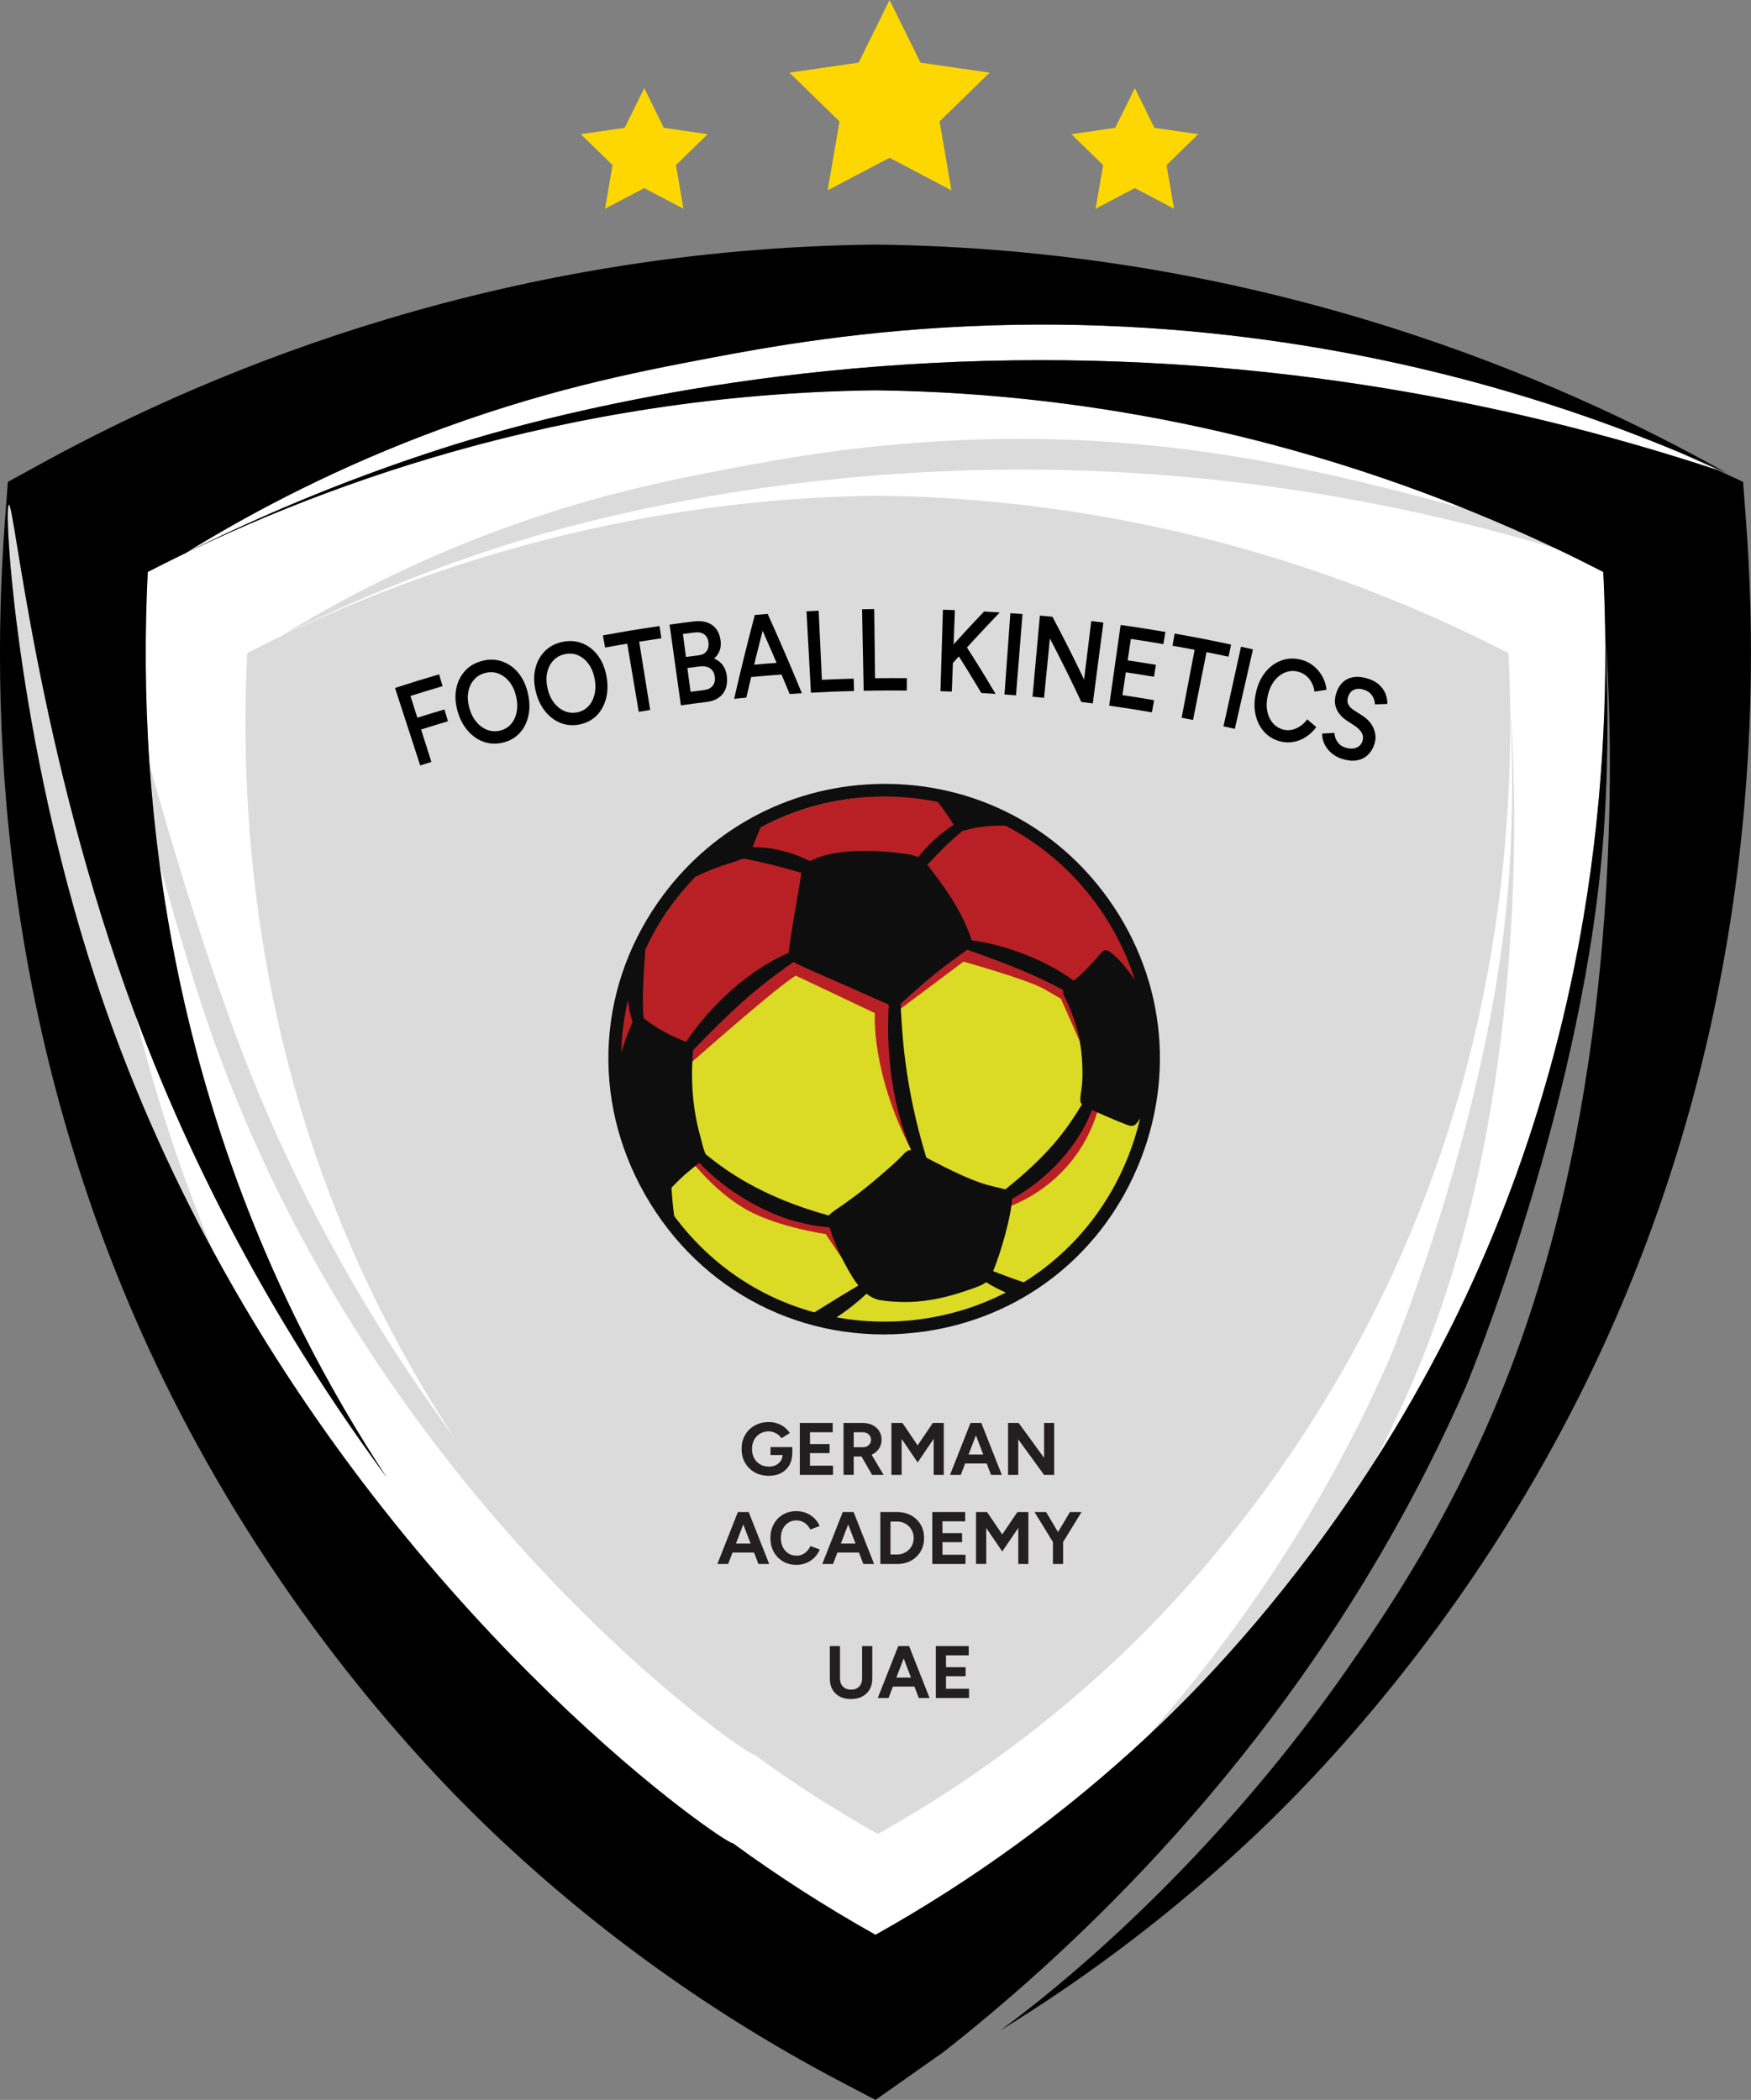 <svg xmlns="http://www.w3.org/2000/svg" id="Layer_1" data-name="Layer 1" viewBox="0 0 781.11 936.97"><rect x="0" y="0" width="781.11" height="936.97" fill="#808080" stroke="none"/><defs><style>      .cls-1 {        fill: #0e0e0e;      }      .cls-1, .cls-2, .cls-3, .cls-4, .cls-5, .cls-6, .cls-7, .cls-8, .cls-9 {        stroke-width: 0px;      }      .cls-3 {        fill: #dbda25;      }      .cls-4 {        fill: none;      }      .cls-5 {        fill: #fed700;      }      .cls-6 {        fill: #fff;      }      .cls-7 {        fill: #dcdbdb;      }      .cls-8 {        fill: #231f20;      }      .cls-9 {        fill: #b92025;      }    </style></defs><path class="cls-7" d="M390.55,174.15c-139.35,1.67-251.24,43.21-324.64,81.05-4.41,87.84,5.37,212.88,69.25,339.55,11.89,23.57,24.61,45.11,37.42,64.58-40.71-55.33-81.78-124.49-112.48-207.12C16.56,335.02,6.54,224.7,3.96,225.19c-2.49.47,3.42,104.09,38.39,210.96,82.4,251.85,282.44,388.16,284.45,386.24,0,0,0-.01,0-.02,20.38,14.89,41.66,28.57,63.75,40.94,45.93-25.71,88.39-57.04,126.39-93.28,29.22-27.87,84.84-87.7,129-175.28,63.88-126.67,73.66-251.71,69.25-339.55-73.4-37.84-185.3-79.38-324.64-81.05Z"></path><path class="cls-4" d="M673.65,315.94s0,.01,0,.03c.98,18.06,1.54,42.92-.3,72.35-6.56,105.33-53.51,217.99-53.51,217.99-30.4,69.44-70.15,125.47-108.2,168.69,1.77-1.65,3.55-3.31,5.3-4.98,22.29-21.26,59.93-61.13,96.14-117.71,10.53-19.96,21.17-43.41,30.32-70.49,43.06-127.37,30.33-265.89,30.24-265.89Z"></path><path class="cls-4" d="M60.1,452.22C16.56,335.02,6.54,224.7,3.96,225.19c-2.49.47,3.42,104.09,38.39,210.96,14.53,44.41,32.72,85.23,52.84,122.33-14.72-35.1-26.13-70.68-34.7-105.23-.13-.35-.26-.69-.39-1.04Z"></path><path class="cls-4" d="M436.45,196.09c-49.48,1.55-87.09,8.5-109.87,12.82-28.07,5.33-64.57,12.44-109.9,29.82-39.15,15.01-70.06,32-91.74,45.37,24.6-12.29,58.25-27.31,99.53-40.55,19.47-6.25,103.88-32.39,220.3-33.95,98.96-1.32,184.01,15.61,249.44,35.2-12.62-5.99-26.16-11.98-40.59-17.79-.53-.14-1.06-.29-1.59-.43-55.62-14.88-125.74-33.32-215.58-30.5Z"></path><path class="cls-4" d="M336.36,782.87s0,0,0-.01c17.66,12.9,36.1,24.75,55.24,35.47,39.8-22.28,76.59-49.42,109.52-80.83,25.32-24.15,73.51-75.99,111.78-151.87,55.35-109.76,63.82-218.1,60-294.21-63.6-32.79-160.56-68.78-281.3-70.23-120.74,1.44-217.7,37.44-281.3,70.23-3.82,76.11,4.65,184.46,60,294.21,10.3,20.42,21.32,39.09,32.42,55.96-35.27-47.94-70.86-107.87-97.46-179.46-15.36-41.34-28.38-84.48-38.58-121.07.97,14.09,2.39,28.64,4.35,43.58,5.67,20.98,11.99,42.63,18.84,63.57,71.4,218.22,244.73,336.33,246.47,334.67Z"></path><path class="cls-6" d="M65.91,255.2c-1.29,25.72-1.36,54.64.78,85.85,10.2,36.59,23.22,79.73,38.58,121.07,26.59,71.6,62.19,131.52,97.46,179.46-11.1-16.87-22.12-35.54-32.42-55.96-55.35-109.75-63.83-218.1-60-294.21,63.6-32.79,160.56-68.78,281.3-70.23,120.74,1.44,217.7,37.44,281.3,70.23,3.82,76.11-4.65,184.46-60,294.21-38.27,75.88-86.46,127.72-111.78,151.87-32.93,31.4-69.72,58.55-109.52,80.83-19.14-10.72-37.58-22.57-55.24-35.47,0,0,0,.01,0,.01-1.74,1.66-175.07-116.44-246.47-334.67-6.85-20.94-13.18-42.59-18.84-63.57,8.55,64.99,27.39,137.28,64.11,210.11,11.89,23.57,24.61,45.11,37.42,64.58-40.54-55.1-81.44-123.91-112.09-206.08,8.57,34.55,19.98,70.13,34.7,105.23,93.96,173.29,229.95,265.48,231.61,263.9,0,0,0-.01,0-.02,20.38,14.89,41.66,28.57,63.75,40.94,43.81-24.52,84.45-54.17,121.09-88.3,38.05-43.22,77.81-99.25,108.2-168.69,0,0,46.95-112.67,53.51-217.99,1.83-29.43,1.27-54.29.3-72.35,0-.02,0-.03,0-.03.09,0,12.82,138.52-30.24,265.89-9.15,27.08-19.79,50.53-30.32,70.49,11.26-17.6,22.38-36.79,32.86-57.56,63.88-126.67,73.66-251.71,69.25-339.55-6.68-3.44-13.68-6.92-20.99-10.39-65.43-19.59-150.48-36.53-249.44-35.2-116.42,1.56-200.83,27.7-220.3,33.95-41.28,13.25-74.93,28.27-99.53,40.55,21.68-13.37,52.59-30.36,91.74-45.37,45.32-17.38,81.83-24.49,109.9-29.82,22.78-4.33,60.39-11.27,109.87-12.82,89.84-2.82,159.96,15.62,215.58,30.5.53.14,1.06.29,1.59.43-69.04-27.82-158.29-51.61-263.07-52.87-139.35,1.67-251.24,43.21-324.64,81.05Z"></path><path class="cls-6" d="M442.31,145.19c-57.1,1.79-100.5,9.81-126.8,14.8-32.39,6.15-74.53,14.36-126.83,34.42-45.18,17.32-80.86,36.93-105.88,52.37,28.39-14.18,67.22-31.52,114.87-46.8,22.47-7.21,119.89-37.39,254.25-39.18,128.1-1.71,235.99,23.09,314.39,48.98l-17.02-7.9c-16.06-6.72-35.64-14.23-58.17-21.49-51.5-16.58-139.56-38.63-248.8-35.2Z"></path><path class="cls-2" d="M778.9,232.6l-1.32-17.59-11.28-5.24c-78.4-25.9-186.29-50.7-314.39-48.98-134.35,1.8-231.78,31.97-254.25,39.18-47.65,15.29-86.48,32.62-114.87,46.8,25.02-15.43,60.7-35.04,105.88-52.37,52.31-20.06,94.44-28.27,126.83-34.42,26.29-4.99,69.7-13.01,126.8-14.8,109.24-3.43,197.3,18.62,248.8,35.2,22.53,7.26,42.11,14.77,58.17,21.49,8.03,3.36,15.19,6.52,21.37,9.34l-8.55-4.68c-79.21-43.39-207.9-95.51-371.19-97.38h-.37s-.37,0-.37,0c-163.28,1.87-291.98,53.99-371.18,97.38l-15.47,8.48-1.32,17.59c-7.24,96.44-.11,242.63,74.92,391.42,48.56,96.3,109.92,162.28,142.18,193.05,46.51,44.36,99.05,82.04,156.16,111.99l15.1,7.92c10.15-7.15,20.3-14.3,30.46-21.46,0,0,0,0,0,0,49.39-38.86,139.72-118.95,207.08-243.86,9.09-16.86,17.77-34.52,25.86-53.02,0,0,54.18-130.03,61.76-251.58,2.12-33.97,1.47-62.65.34-83.5,0-.03,0-.04,0-.04.09,0,10.43,112.43-15.54,235.42-5,23.67-11.34,47.72-19.36,71.44-24.95,73.8-59.43,124.37-79.41,153.23-54.3,78.43-117.59,134.63-155.68,162.48,41.62-25.52,80.42-55.33,115.73-89.01,32.25-30.76,93.62-96.75,142.18-193.05,75.03-148.78,82.15-294.97,74.92-391.42ZM645.95,594.75c-10.48,20.78-21.6,39.97-32.86,57.56-36.21,56.58-73.85,96.45-96.14,117.71-1.76,1.67-3.53,3.33-5.3,4.98-36.64,34.13-77.28,63.78-121.09,88.3-22.09-12.37-43.38-26.05-63.75-40.94,0,0,0,.01,0,.02-1.66,1.58-137.65-90.61-231.61-263.9-20.12-37.1-38.31-77.92-52.84-122.33C7.38,329.27,1.47,225.65,3.96,225.19c2.58-.48,12.61,109.84,56.14,227.03.13.35.26.69.39,1.04,30.65,82.17,71.55,150.98,112.09,206.08-12.81-19.47-25.53-41.01-37.42-64.58-36.73-72.83-55.57-145.12-64.11-210.11-1.96-14.94-3.38-29.5-4.35-43.58-2.14-31.21-2.07-60.13-.78-85.85,73.4-37.84,185.3-79.38,324.64-81.05,104.77,1.25,194.02,25.05,263.07,52.87,14.43,5.81,27.97,11.8,40.59,17.79,7.31,3.47,14.31,6.95,20.99,10.39,4.41,87.84-5.37,212.88-69.25,339.55Z"></path><g><path class="cls-8" d="M342.95,658.51c-2.36,0-4.45-.51-6.28-1.54-1.82-1.03-3.25-2.44-4.29-4.24-1.04-1.8-1.56-3.87-1.56-6.21s.52-4.41,1.56-6.21c1.04-1.8,2.47-3.21,4.29-4.24,1.82-1.03,3.91-1.54,6.28-1.54,1.41,0,2.72.21,3.91.63,1.19.42,2.25,1,3.16,1.74.92.74,1.68,1.58,2.3,2.53l-3.71,2.32c-.38-.6-.87-1.13-1.47-1.59s-1.27-.83-2-1.09c-.73-.26-1.46-.4-2.19-.4-1.46,0-2.75.34-3.88,1.01-1.13.67-2.01,1.6-2.65,2.77-.64,1.17-.96,2.53-.96,4.07s.31,2.88.94,4.07c.63,1.19,1.52,2.12,2.67,2.8,1.15.67,2.47,1.01,3.97,1.01,1.17,0,2.21-.23,3.13-.7.92-.46,1.64-1.12,2.17-1.95s.79-1.81.79-2.92l4.31-.66c0,2.19-.45,4.05-1.34,5.6-.89,1.55-2.13,2.72-3.71,3.53-1.58.81-3.39,1.21-5.45,1.21ZM343.71,649.24v-3.54h9.74v2.81l-2.45.73h-7.29Z"></path><path class="cls-8" d="M356.79,658.11v-23.18h14.67v4.14h-10.13v5.27h8.74v4.04h-8.74v5.6h10.27v4.14h-14.8Z"></path><path class="cls-8" d="M376.3,658.11v-23.18h8.61c1.63,0,3.08.32,4.34.96,1.26.64,2.24,1.52,2.95,2.63.71,1.12,1.06,2.41,1.06,3.89s-.37,2.75-1.11,3.89c-.74,1.14-1.75,2.02-3.03,2.65-1.28.63-2.74.94-4.37.94h-3.91v8.21h-4.54ZM380.84,645.76h4.11c.68,0,1.3-.14,1.84-.43s.97-.68,1.29-1.19c.32-.51.48-1.08.48-1.72,0-.99-.36-1.8-1.08-2.42s-1.64-.93-2.77-.93h-3.87v6.69ZM389.05,658.11l-5.37-9.31,3.48-2.48,7.02,11.79h-5.13Z"></path><path class="cls-8" d="M397.66,658.11v-23.18h4.93l6.76,10,6.76-10h4.9v23.18h-4.5v-16.1l-7.15,10.53-7.15-10.5v16.06h-4.54Z"></path><path class="cls-8" d="M423.79,658.11l9.14-23.18h4.54l-8.88,23.18h-4.8ZM428.1,653.01v-4.01h14.54v4.01h-14.54ZM442.11,658.11l-8.88-23.18h4.54l9.14,23.18h-4.8Z"></path><path class="cls-8" d="M449.69,658.11v-23.18h4.74l11.33,15.57v-15.57h4.5v23.18h-4.5l-11.52-15.86v15.86h-4.54Z"></path><path class="cls-8" d="M320.02,697.85l9.14-23.18h4.54l-8.88,23.18h-4.8ZM324.32,692.75v-4.01h14.54v4.01h-14.54ZM338.33,697.85l-8.88-23.18h4.54l9.14,23.18h-4.8Z"></path><path class="cls-8" d="M355.29,698.25c-2.25,0-4.25-.51-6-1.54s-3.11-2.44-4.11-4.24c-.99-1.8-1.49-3.87-1.49-6.21s.5-4.41,1.49-6.21,2.36-3.21,4.09-4.24c1.73-1.03,3.73-1.54,5.98-1.54,1.59,0,3.07.28,4.44.84,1.37.56,2.57,1.35,3.59,2.35,1.03,1.01,1.82,2.16,2.37,3.46l-4.21,1.56c-.38-.82-.87-1.53-1.49-2.14s-1.32-1.08-2.12-1.42c-.79-.34-1.66-.51-2.58-.51-1.35,0-2.54.34-3.59,1.01-1.05.67-1.87,1.6-2.45,2.77-.58,1.17-.88,2.53-.88,4.07s.3,2.91.89,4.09c.6,1.18,1.42,2.11,2.48,2.78,1.06.67,2.27,1.01,3.64,1.01.95,0,1.82-.18,2.6-.55.78-.36,1.48-.87,2.09-1.51.61-.64,1.1-1.38,1.47-2.22l4.21,1.52c-.55,1.35-1.34,2.54-2.37,3.58-1.03,1.04-2.22,1.84-3.59,2.42-1.37.57-2.86.86-4.47.86Z"></path><path class="cls-8" d="M366.81,697.85l9.14-23.18h4.54l-8.88,23.18h-4.8ZM371.12,692.75v-4.01h14.54v4.01h-14.54ZM385.13,697.85l-8.88-23.18h4.54l9.14,23.18h-4.8Z"></path><path class="cls-8" d="M392.71,697.85v-23.18h7.42c2.36,0,4.45.5,6.28,1.49,1.82.99,3.25,2.36,4.27,4.09,1.03,1.73,1.54,3.74,1.54,6.01s-.51,4.25-1.54,6c-1.03,1.74-2.45,3.11-4.27,4.11-1.82.99-3.91,1.49-6.28,1.49h-7.42ZM397.25,693.61h2.88c1.06,0,2.04-.19,2.95-.56.91-.38,1.69-.89,2.37-1.56.67-.66,1.2-1.44,1.57-2.33.38-.89.56-1.86.56-2.9s-.19-2-.56-2.9c-.38-.89-.9-1.67-1.57-2.33-.67-.66-1.46-1.18-2.37-1.56-.91-.38-1.89-.56-2.95-.56h-2.88v14.7Z"></path><path class="cls-8" d="M415.89,697.85v-23.18h14.67v4.14h-10.13v5.27h8.74v4.04h-8.74v5.6h10.27v4.14h-14.8Z"></path><path class="cls-8" d="M435.4,697.85v-23.18h4.93l6.76,10,6.76-10h4.9v23.18h-4.5v-16.1l-7.15,10.53-7.15-10.5v16.06h-4.54Z"></path><path class="cls-8" d="M469.84,688.28l-8.35-13.61h5.17l7.45,12.52-4.27,1.09ZM469.71,697.85v-11.13h4.54v11.13h-4.54ZM474.11,688.28l-4.27-1.09,7.45-12.52h5.17l-8.35,13.61Z"></path></g><g><path class="cls-8" d="M379.58,758.12c-1.92,0-3.59-.38-5-1.13-1.41-.75-2.5-1.81-3.26-3.16s-1.14-2.96-1.14-4.82v-14.54h4.54v14.54c0,.99.2,1.86.61,2.6.41.74.98,1.31,1.72,1.71.74.4,1.61.6,2.6.6s1.86-.2,2.6-.6c.74-.4,1.31-.96,1.72-1.71.41-.74.61-1.61.61-2.6v-14.54h4.54v14.54c0,1.85-.39,3.46-1.18,4.82-.78,1.36-1.89,2.41-3.31,3.16-1.42.75-3.11,1.13-5.05,1.13Z"></path><path class="cls-8" d="M391.57,757.65l9.14-23.18h4.54l-8.88,23.18h-4.8ZM395.87,752.55v-4.01h14.54v4.01h-14.54ZM409.88,757.65l-8.88-23.18h4.54l9.14,23.18h-4.8Z"></path><path class="cls-8" d="M417.47,757.65v-23.18h14.67v4.14h-10.13v5.27h8.74v4.04h-8.74v5.6h10.27v4.14h-14.8Z"></path></g><g><circle class="cls-4" cx="396.79" cy="471.98" r="114.39" transform="translate(-217.53 418.82) rotate(-45)"></circle><path class="cls-3" d="M487.42,396.56c1.25,1.54,2.45,3.11,3.63,4.68,1.74,2.37,3.4,4.78,4.94,7.21.51.8,1.01,1.62,1.52,2.43.5.82.98,1.63,1.44,2.46,13.15,23.03,17.63,48.39,14.84,72.59-.11.87-.2,1.73-.34,2.58-.12.86-.24,1.72-.38,2.57-.15,1-.33,1.98-.52,2.97-.28,1.57-.6,3.14-.95,4.72-.22.92-.44,1.86-.67,2.79-5.58,22.29-17.42,42.87-34.29,58.81-.77.71-1.52,1.42-2.3,2.12-.61.54-1.21,1.07-1.83,1.6-.34.32-.72.64-1.09.94-.4.34-.81.68-1.23,1.02-.43.37-.89.72-1.35,1.09-15.64,12.37-34.82,21.04-56.79,24.18-4.9.7-9.71,1.11-14.44,1.26-.94.02-1.88.05-2.83.04-.71.01-1.41,0-2.1,0-1.16,0-2.31-.05-3.49-.09-91.79-3.49-148.19-109.51-93.34-188.25,24.47-35.12,62.86-52.31,100.94-51.63.1,0,.19,0,.29,0,33.71.66,67.12,15.31,90.34,43.92Z"></path><path class="cls-9" d="M298.08,405.92c52.96-76.16,173.34-65.57,209.82,26.42.88,2.27-12.83,7.08-14.43,7.45-33.38,7.88-87.77-29.38-138.46-13.29-23.87,7.58-42.3,26.53-54.01,48.14-7.42,13.68-13.16,30.29-15.9,46.91-.05-.09-.07-.18-.12-.27-15.52-37.43-11.7-79.66,13.1-115.36Z"></path><path class="cls-3" d="M419.55,432.49l4.96-9.02s5.51-3.29,6.3-2.79,16.9,4.16,19.11,5.6c2.2,1.45,27.1,14.02,27.1,14.02l-3.74,5.35s-30.31-.09-31.56-.67c-1.25-.58-20.27-8.23-20.48-8.7s-1.68-3.8-1.68-3.8Z"></path><path class="cls-9" d="M502.95,431.25s-.28,5.92.19,6.22,4.18,2.16,4.35,1.98,1.59-5.8,1.59-5.8l-4.62-1.77-1.51-.62Z"></path><path class="cls-9" d="M400.6,450.96l29.19-21.88s28.81,8.03,36.15,12.31l7.34,4.28,9.4,21.23s.42-19.15.07-19.37-7.14-10.41-7.14-10.41l-31.02-13.3-13.86-1.81-18.39,6.48-13.39,18.71,1.67,3.77Z"></path><path class="cls-9" d="M307.57,474.84s38.71-34.35,47.41-39.51l35.28,16.71s-1.92,25.83,16.25,61.16l2.29,2.13-9.45-46.86-.42-21.28s-9.71-12.77-10.59-13.23-30.38-8.69-30.38-8.69l-11.15,4.6-35.97,32.9s-6.67,8.61-6.35,9.32c.31.71,3.08,2.76,3.08,2.76Z"></path><path class="cls-9" d="M308.77,518.47s11.17,14.35,25.19,21.82c14.03,7.46,34.36,10.34,34.36,10.34l7.28,10.8,3.9,1.88-7.19-16.25-7.11-3.87s-34.02-11.44-38.78-15.69c-4.76-4.25-13.75-10.75-13.75-10.75l-3.91,1.73Z"></path><path class="cls-9" d="M449.81,538.57c6.11-2.36,18.87-8.28,29.09-21.66,6.35-8.31,9.44-16.51,11.02-22.07,0,0-4.89-2.42-5.11-1.87-.21.55-14.17,19.11-14.44,19.53-.27.43-19.35,20.18-19.35,20.18,0,0-1.59.9-3.12,1.89-1.9,1.25-2.81,1.94-2.72,2.52.17,1.15,4.02,1.43,4.62,1.47Z"></path><g><path class="cls-1" d="M489.61,394.77c-24.33-29.97-60.6-46.35-99.51-44.92-39,1.43-74.21,20.67-96.59,52.79-28.21,40.51-29.53,91.97-3.44,134.3,26.09,42.34,72.98,64.24,122.36,57.17,42.41-6.07,77.39-32.87,94.48-72.09.65-1.49,1.27-2.99,1.87-4.51,16.4-41.87,9.23-87.76-19.17-122.74ZM339.42,369.14c15.44-8.22,32.73-12.97,50.89-13.63,9.57-.35,18.96.45,28.04,2.28,3.73,4.92,5.72,8.15,7.07,10.17-5.03,3.42-11.75,8.96-15.83,14.57-1.19-.59-2.46-1.01-3.85-1.24-12.62-2.07-31.61-2.92-42.35,2.02-.79.33-1.5.61-2.15.9-8.06-4.14-17.5-6.32-25.52-6.21.76-1.96,1.52-3.91,2.32-5.85.42-1.02.92-2.01,1.37-3.01ZM475.14,445.29c5.19,10.91,7.71,19.65,7.75,34.19.02,8.07-2.05,11.22-.25,13.35-6.58,10.85-13.35,20.06-27.56,32.4-2.66,2.29-4.83,4.06-6.61,5.47-7.32-2.03-11.04-1.32-35.24-14.17-9.84-32.18-10.82-55.83-11.48-68.68,1.7-1.32,4.14-3.76,8.7-7.72,11.81-10.24,18.08-14.06,21.01-16.35,17.57,6.19,28.78,10.49,42.86,17.97-.34.81-.04,1.73.81,3.53ZM369.73,542.36c-30.9-8.44-47.09-20.98-55.03-27.42-.03-.09,0-.18-.04-.28-1.09-2.35-1.48-4.9-2.18-7.35-3.48-12.24-4.46-25.2-3.32-38.08.02-.24.01-.44.01-.65,17.07-17.57,26.99-26.92,44.82-39.34,4.06,2.35,14.82,6.65,42.51,19.04-1.38,20.43,1.51,45.72,10.02,64.92-2.21-.34-3.32,2.03-7.55,5.84-20.08,18.13-27.39,20.77-29.23,23.31ZM298.16,405.88c3.68-5.29,7.76-10.18,12.12-14.72,5.13-2.48,10.43-4.51,15.86-6.19,1.87-.58,3.72-1.21,5.57-1.86,5.88,1.12,8.38,1.69,15.62,3.51,4.21,1.15,7.49,2.07,10.14,2.82-1.88,12.72-3.37,18.72-5.71,35.74-18.17,7.7-35.58,24.43-45.7,39.68-3.26-1.42-9.22-3.19-18.61-10.3-.12-.09-.22-.15-.34-.24-.15-1.63-.27-3.73-.33-6.6-.07-7.96.56-16.14,1.1-23.99,2.86-6.14,6.26-12.12,10.26-17.86ZM280.14,446.15c.32,3.4.97,6.77,2.07,9.84,0,0,0,0,0,0-2.03,4.47-3.78,9.04-5.06,13.79.17-7.94,1.18-15.85,2.99-23.63ZM293.88,530.71c-.08.38-.13.77-.19,1.16-.52-.91-1.06-1.81-1.57-2.72.67.66,1.24,1.14,1.76,1.56ZM300.74,542.54c-.64-4.81-1-9.33-1.2-12.56.07-.08.14-.14.21-.22,5.43-5.77,9.63-8.83,12.21-10.9,12.56,13.51,32.14,24.03,45.75,26.77,4.05,1.09,8.21,1.71,12.37,2.05,2.34,7.76,5.88,15.07,10.13,22.05.8,1.32,1.71,2.62,2.7,3.86-3.11,1.82-8.71,5.21-19.62,11.99-24.75-6.75-46.69-21.59-62.56-43.04ZM411.63,588.5c-13.14,1.88-26.07,1.54-38.46-.7,2.96-1.96,5.7-3.97,7.92-5.78,1.89-1.52,3.71-3.1,5.47-4.77,1.89,1.5,4.02,2.6,6.42,2.94,15.56,2.2,27.88-.47,42.3-5.76,2.17-.8,3.54-1.45,4.6-2.32,2.81,1.76,5.8,3.3,8.81,4.62-11.37,5.85-23.83,9.87-37.06,11.76ZM503.51,515.44c-9.47,24.21-25.94,43.76-46.83,56.74-5.93-2.01-10.35-3.69-13.65-5.02.07-.16.13-.28.19-.45,3.21-7.74,8.01-24.35,8.22-31.75,15.48-8.54,29.38-23.07,35.67-39.63,4.65,2.04,12.43,5.37,15.67,6.59,2.28.86,3.49.57,4.85-1.45.34-.51.67-1,.97-1.46-1.3,5.53-2.97,11.02-5.1,16.44ZM506.24,437.12c-3.18-4.48-7.09-9.43-10.54-11.95-2.35-1.71-3.16-1.63-4.98.54-5.24,6.24-9.07,9.7-11.73,11.88-1.37-1.01-2.77-1.99-4.21-2.89-12.82-8.19-28.55-13.47-41.34-15.12-.05-.18-.09-.35-.16-.55-4.11-12.4-11.63-22.96-19.6-33.16,5.85-6.18,9.22-9.8,15.71-15.12.27-.05.55-.11.87-.2,6-1.77,12.13-2.3,18.34-2.11,13.92,7.22,26.38,17.29,36.62,29.91,9.6,11.83,16.61,24.98,21.03,38.79Z"></path><path class="cls-1" d="M289.85,529.24l4.73,5.47s.93-4.46.79-5.04-1.77-4.96-2.41-4.73-3.2,1.59-2.94,2.18-.17,2.13-.17,2.13Z"></path></g></g><polygon class="cls-5" points="396.83 0 410.62 27.95 441.46 32.43 419.15 54.19 424.42 84.92 396.83 70.41 369.23 84.92 374.5 54.19 352.17 32.43 383.03 27.95 396.83 0"></polygon><polygon class="cls-5" points="506.24 39.33 514.98 57.04 534.52 59.88 520.38 73.67 523.72 93.13 506.24 83.94 488.75 93.13 492.1 73.67 477.96 59.88 497.5 57.04 506.24 39.33"></polygon><polygon class="cls-5" points="287.39 39.33 296.14 57.04 315.68 59.88 301.54 73.67 304.88 93.13 287.39 83.94 269.91 93.13 273.25 73.67 259.11 59.88 278.66 57.04 287.39 39.33"></polygon><g><path class="cls-2" d="M187.46,341.56c-3.75-11.53-7.49-23.06-11.24-34.59,7.84-2.55,11.77-3.76,19.66-6.08.62,2.11.93,3.17,1.55,5.28-5.74,1.69-8.61,2.56-14.32,4.37,1.23,3.88,1.84,5.83,3.07,9.71,4.82-1.53,7.24-2.27,12.08-3.7.63,2.11.94,3.17,1.57,5.28-4.8,1.43-7.2,2.16-11.98,3.67,1.83,5.79,2.75,8.68,4.58,14.46-1.99.63-2.98.95-4.97,1.59Z"></path><path class="cls-2" d="M224.68,331.27c-3,.79-5.85.74-8.59-.16-2.73-.9-5.15-2.52-7.25-4.87-2.1-2.35-3.67-5.27-4.68-8.77-1.03-3.56-1.26-6.89-.67-10,.59-3.1,1.86-5.77,3.82-7.98,1.96-2.21,4.53-3.75,7.7-4.58,3.13-.83,6.12-.76,8.93.2,2.81.96,5.22,2.65,7.23,5.07,2.01,2.42,3.43,5.42,4.28,8.99.85,3.57.95,6.9.31,9.97-.64,3.08-1.9,5.67-3.79,7.78-1.89,2.12-4.31,3.56-7.28,4.34ZM223.28,325.94c1.98-.52,3.58-1.52,4.81-3.02,1.23-1.49,2.05-3.31,2.43-5.46.39-2.15.28-4.47-.34-6.96-.62-2.52-1.62-4.64-3-6.35-1.38-1.71-3.01-2.92-4.87-3.62-1.87-.7-3.85-.78-5.93-.23-2.05.54-3.73,1.58-5.03,3.1-1.3,1.52-2.13,3.38-2.48,5.56-.36,2.18-.18,4.51.51,6.98.7,2.5,1.77,4.58,3.2,6.26,1.43,1.67,3.07,2.84,4.92,3.52,1.86.68,3.78.75,5.79.22Z"></path><path class="cls-2" d="M258.72,323.22c-3.03.63-5.87.44-8.55-.6-2.68-1.04-5-2.78-6.98-5.24-1.98-2.46-3.39-5.45-4.22-9-.84-3.61-.91-6.95-.17-10.02.74-3.07,2.14-5.66,4.21-7.77,2.06-2.11,4.7-3.51,7.9-4.18,3.16-.66,6.13-.44,8.88.66,2.75,1.1,5.06,2.92,6.94,5.43,1.88,2.52,3.14,5.59,3.81,9.2.67,3.61.6,6.93-.19,9.97-.79,3.04-2.18,5.56-4.17,7.58-1.99,2.02-4.47,3.33-7.47,3.96ZM257.59,317.83c1.99-.42,3.64-1.34,4.95-2.77,1.31-1.43,2.21-3.2,2.7-5.33.49-2.13.5-4.45.01-6.96-.49-2.55-1.38-4.72-2.67-6.49-1.29-1.78-2.85-3.07-4.67-3.87-1.82-.8-3.79-.98-5.9-.54-2.07.43-3.8,1.38-5.17,2.83-1.37,1.45-2.29,3.26-2.75,5.42-.47,2.16-.41,4.49.15,6.99.57,2.53,1.53,4.67,2.87,6.41,1.34,1.74,2.91,3,4.73,3.77,1.81.77,3.73.95,5.75.52Z"></path><path class="cls-2" d="M284.94,317.63c-1.71-10.14-3.42-20.29-5.14-30.43-3.95.67-5.92,1.01-9.87,1.74-.4-2.17-.6-3.25-.99-5.42,10.09-1.85,15.15-2.68,25.28-4.17.32,2.18.48,3.27.8,5.45-3.96.58-5.94.89-9.89,1.52,1.64,10.16,3.27,20.31,4.91,30.47-2.04.33-3.06.5-5.1.84Z"></path><path class="cls-2" d="M303.74,314.73c-1.69-12.01-3.37-24.01-5.05-36.02,4.29-.6,6.44-.89,10.74-1.42,2.23-.28,4.21-.13,5.93.44,1.72.57,3.1,1.55,4.17,2.95,1.06,1.4,1.71,3.22,1.96,5.46.17,1.55,0,2.98-.52,4.29-.52,1.31-1.32,2.45-2.4,3.41,1.64.68,2.95,1.71,3.92,3.06.97,1.36,1.56,3.04,1.78,5.03.23,2.14,0,4.01-.66,5.61-.66,1.61-1.7,2.89-3.12,3.85-1.41.97-3.15,1.57-5.21,1.82-4.61.57-6.92.87-11.52,1.52ZM305.99,293.13c2.31-.31,3.47-.46,5.78-.74,1.52-.19,2.65-.79,3.41-1.8.76-1.01,1.05-2.33.86-3.95-.19-1.65-.84-2.86-1.94-3.62-1.1-.76-2.55-1.03-4.34-.8-2.05.26-3.08.39-5.12.66.54,4.1.82,6.15,1.36,10.25ZM308.05,308.68c2.45-.33,3.68-.48,6.14-.79,1.63-.2,2.87-.82,3.71-1.86.84-1.04,1.18-2.35.99-3.93-.2-1.72-.89-3-2.07-3.84-1.18-.84-2.74-1.14-4.67-.9-2.21.28-3.31.42-5.51.71.56,4.24.84,6.37,1.41,10.61Z"></path><path class="cls-2" d="M327.5,311.82c2.86-12.52,5.93-25,9.22-37.42,2.18-.19,3.28-.28,5.46-.45-3.29,12.39-6.37,24.83-9.24,37.32-2.18.21-3.27.32-5.44.55ZM332.44,302.34c-.2-2.13-.31-3.2-.51-5.33,7.57-.73,11.37-1.04,18.95-1.56.15,2.14.22,3.2.37,5.34-7.53.52-11.29.83-18.81,1.55ZM352.26,309.67c-4.87-11.85-9.95-23.62-15.22-35.3,2.16-.19,3.25-.28,5.41-.45,5.29,11.71,10.38,23.51,15.26,35.4-2.18.13-3.27.2-5.46.35Z"></path><path class="cls-2" d="M361.75,309.09c-.66-12.11-1.31-24.21-1.97-36.32,2.17-.12,3.25-.17,5.42-.27.48,10.28.96,20.55,1.44,30.83,5.67-.26,8.51-.37,14.19-.52.06,2.2.09,3.3.14,5.51-7.69.2-11.54.35-19.22.77Z"></path><path class="cls-2" d="M385.28,308.22c-.24-12.12-.48-24.24-.72-36.36,2.17-.04,3.26-.06,5.43-.09.13,10.29.25,20.57.37,30.86,5.68-.07,8.52-.07,14.19-.03-.02,2.2-.03,3.3-.05,5.51-7.69-.06-11.54-.04-19.23.11Z"></path><path class="cls-2" d="M419.53,308.41c.37-12.12.74-24.24,1.11-36.35,2.13.06,3.2.1,5.33.18-.46,12.11-.92,24.23-1.37,36.34-2.02-.08-3.04-.11-5.06-.17ZM423.09,298.02c-.32-2.8-.48-4.2-.8-6.99,6.52-7.35,9.86-10.99,16.72-18.18,2.79.16,4.18.24,6.96.42-7.77,8.15-15.37,16.36-22.87,24.75ZM437.77,309.21c-4.58-7.67-6.94-11.49-11.8-19.08,1.55-1.42,2.33-2.12,3.9-3.53,5.9,9.14,8.75,13.75,14.24,23.01-2.54-.17-3.81-.25-6.34-.39Z"></path><path class="cls-2" d="M448.1,309.87c.88-12.09,1.75-24.18,2.62-36.27,2.17.16,3.25.24,5.41.41-.97,12.08-1.93,24.17-2.9,36.25-2.06-.16-3.08-.24-5.14-.39Z"></path><path class="cls-2" d="M460.6,310.89c1.1-12.07,2.19-24.15,3.29-36.22,2.24.2,3.36.31,5.6.53,4.91,9.22,9.62,18.58,14.11,28.01,1.29-10.44,1.93-15.66,3.21-26.09,2.16.27,3.24.4,5.4.69-1.57,12.02-3.14,24.04-4.72,36.06-2.05-.27-3.07-.4-5.12-.65-4.45-9.53-9.14-19-14.02-28.32-1.04,10.59-1.56,15.88-2.61,26.47-2.05-.2-3.08-.3-5.14-.49Z"></path><path class="cls-2" d="M494.8,314.87c1.7-12,3.41-24.01,5.11-36.01,8.01,1.14,12,1.76,19.98,3.12-.37,2.17-.56,3.26-.93,5.43-5.79-.99-8.68-1.45-14.49-2.32-.57,3.82-.86,5.73-1.43,9.56,5.05.76,7.57,1.16,12.61,2-.36,2.13-.54,3.2-.9,5.33-5-.84-7.5-1.24-12.52-1.99-.61,4.07-.91,6.1-1.52,10.17,5.65.84,8.47,1.3,14.1,2.26-.37,2.17-.56,3.26-.93,5.43-7.63-1.3-11.45-1.9-19.1-2.99Z"></path><path class="cls-2" d="M527.12,320.25c1.93-10.1,3.86-20.21,5.79-30.31-3.94-.75-5.91-1.12-9.86-1.81.38-2.17.57-3.25.96-5.42,10.1,1.78,15.14,2.77,25.18,4.91-.46,2.15-.69,3.23-1.15,5.39-3.93-.84-5.89-1.24-9.82-2.03-2.01,10.09-4.01,20.18-6.02,30.27-2.03-.4-3.05-.6-5.08-.99Z"></path><path class="cls-2" d="M545.79,324.08c2.61-11.84,5.21-23.68,7.82-35.52,2.13.47,3.2.71,5.33,1.19-2.7,11.82-5.39,23.64-8.09,35.46-2.02-.46-3.03-.69-5.06-1.13Z"></path><path class="cls-2" d="M571.07,330.8c-2.91-.76-5.31-2.2-7.2-4.32-1.89-2.13-3.16-4.72-3.81-7.77-.65-3.06-.56-6.37.28-9.95.84-3.57,2.26-6.58,4.26-9,2-2.42,4.38-4.13,7.14-5.1,2.76-.97,5.69-1.06,8.77-.26,2.07.54,3.91,1.47,5.51,2.78,1.6,1.31,2.9,2.88,3.91,4.7,1,1.82,1.61,3.79,1.82,5.9-2.15.32-3.22.49-5.35.83-.19-1.42-.61-2.74-1.25-3.98-.65-1.23-1.49-2.28-2.52-3.13-1.03-.85-2.2-1.44-3.5-1.78-1.99-.52-3.91-.42-5.75.3-1.83.72-3.43,1.93-4.8,3.65-1.36,1.72-2.35,3.84-2.96,6.36-.62,2.52-.73,4.87-.34,7.03.39,2.16,1.21,3.99,2.46,5.49,1.25,1.5,2.85,2.49,4.8,3,1.28.33,2.56.36,3.83.07,1.28-.29,2.5-.83,3.67-1.62,1.17-.79,2.21-1.8,3.11-3.03,1.63,1.37,2.44,2.06,4.05,3.45-1.28,1.76-2.81,3.21-4.56,4.36-1.75,1.15-3.62,1.9-5.61,2.26-1.99.36-3.97.28-5.96-.24Z"></path><path class="cls-2" d="M599.08,338.74c-1.57-.48-2.95-1.13-4.12-1.95-1.18-.82-2.15-1.76-2.92-2.82-.77-1.06-1.34-2.15-1.72-3.29-.38-1.14-.55-2.26-.51-3.37,2.19-.13,3.29-.19,5.48-.3.01,1.34.43,2.64,1.26,3.9.82,1.26,2.04,2.17,3.63,2.67,1.85.59,3.49.59,4.87.04,1.37-.55,2.29-1.55,2.75-3,.42-1.32.3-2.55-.37-3.69-.67-1.14-1.72-2.18-3.16-3.13-1.37-.9-2.06-1.35-3.45-2.24-1.31-.86-2.42-1.88-3.34-3.06-.92-1.17-1.53-2.49-1.83-3.95-.3-1.46-.2-3.05.3-4.78.94-3.26,2.63-5.52,5.09-6.77,2.46-1.24,5.5-1.33,9.09-.23,2.02.62,3.69,1.51,4.99,2.67,1.3,1.15,2.26,2.48,2.87,3.97.61,1.49.91,3.05.91,4.69-2.23.06-3.34.1-5.56.18-.03-1.46-.46-2.8-1.29-4-.84-1.2-2.08-2.06-3.73-2.57-1.71-.52-3.19-.48-4.43.12-1.24.6-2.1,1.71-2.57,3.3-.39,1.29-.31,2.41.24,3.35.54.94,1.41,1.79,2.6,2.55,1.4.88,2.09,1.32,3.48,2.21,2.53,1.62,4.26,3.61,5.19,5.94.93,2.33,1.02,4.62.29,6.86-.64,1.98-1.63,3.59-2.95,4.83-1.32,1.25-2.93,2.04-4.81,2.39-1.89.35-3.98.16-6.3-.55Z"></path></g></svg>